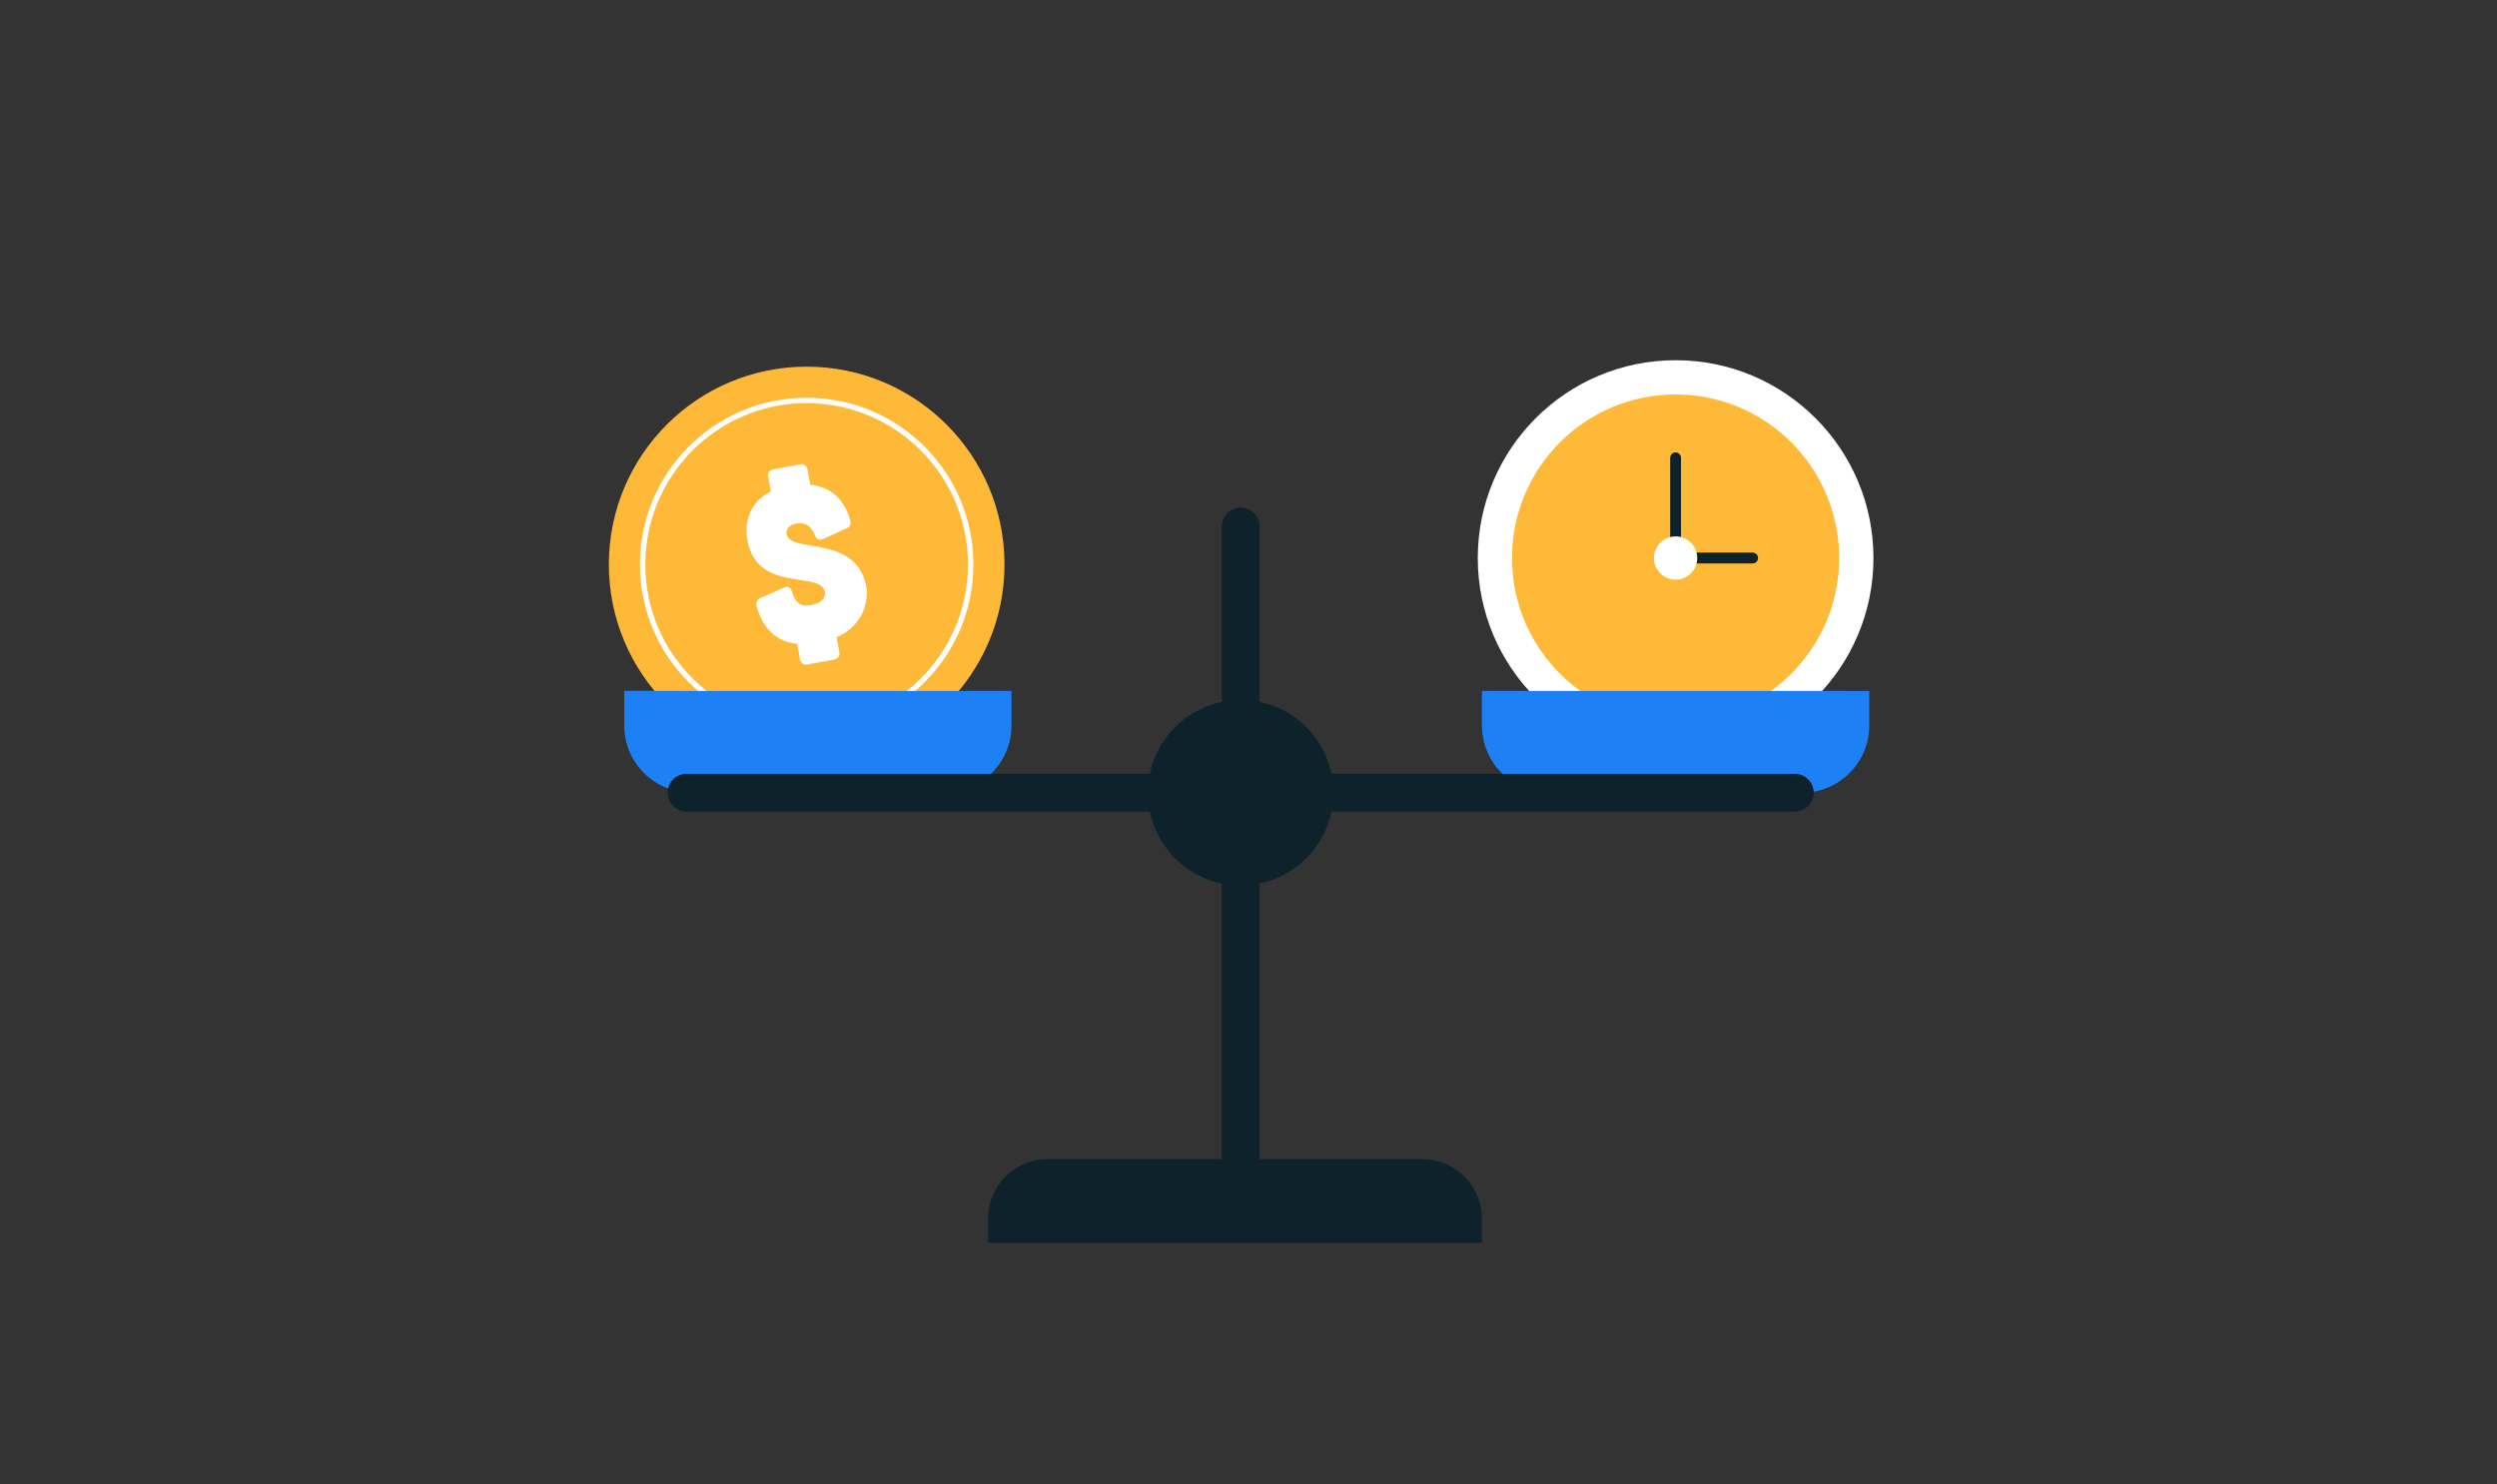 <svg xmlns="http://www.w3.org/2000/svg" xmlns:xlink="http://www.w3.org/1999/xlink" width="370" zoomAndPan="magnify" viewBox="0 0 277.5 165" height="220" preserveAspectRatio="xMidYMid meet" version="1.2"><rect x="0" y="0" width="277.5" height="165" fill="#333333" stroke="none"/><defs><clipPath id="d98661e235"><path d="M 78 17.375 L 198 17.375 L 198 146.625 L 78 146.625 Z M 78 17.375 "/></clipPath><clipPath id="84db21d141"><path d="M 58.016 28 L 218.984 28 L 218.984 146.625 L 58.016 146.625 Z M 58.016 28 "/></clipPath></defs><g id="3ab4542cff"><path style=" stroke:none;fill-rule:nonzero;fill:#ffffff;fill-opacity:1;" d="M 208.203 62.023 C 208.203 74.168 198.359 84.012 186.215 84.012 C 174.074 84.012 164.23 74.168 164.23 62.023 C 164.23 49.883 174.074 40.039 186.215 40.039 C 198.359 40.039 208.203 49.883 208.203 62.023 Z M 208.203 62.023 "/><path style=" stroke:none;fill-rule:nonzero;fill:#ffb938;fill-opacity:1;" d="M 204.395 62.023 C 204.395 72.066 196.258 80.203 186.215 80.203 C 176.176 80.203 168.035 72.066 168.035 62.023 C 168.035 51.984 176.176 43.844 186.215 43.844 C 196.258 43.844 204.395 51.984 204.395 62.023 Z M 204.395 62.023 "/><path style="fill:none;stroke-width:10;stroke-linecap:round;stroke-linejoin:miter;stroke:#0d222a;stroke-opacity:1;stroke-miterlimit:10;" d="M -0.01 -46.481 C -0.01 -46.481 -0.01 46.478 -0.01 46.478 " transform="matrix(0.12,0,0,0.12,186.216,56.461)"/><path style="fill:none;stroke-width:10;stroke-linecap:round;stroke-linejoin:miter;stroke:#0d222a;stroke-opacity:1;stroke-miterlimit:10;" d="M 35.713 -0.013 C 35.713 -0.013 -35.736 -0.013 -35.736 -0.013 " transform="matrix(0.12,0,0,0.12,190.492,62.025)"/><path style=" stroke:none;fill-rule:nonzero;fill:#ffffff;fill-opacity:1;" d="M 188.621 62.023 C 188.621 63.352 187.543 64.43 186.215 64.43 C 184.887 64.43 183.812 63.352 183.812 62.023 C 183.812 60.695 184.887 59.621 186.215 59.621 C 187.543 59.621 188.621 60.695 188.621 62.023 Z M 188.621 62.023 "/><path style=" stroke:none;fill-rule:nonzero;fill:#ffb938;fill-opacity:1;" d="M 111.633 62.738 C 111.633 74.883 101.793 84.727 89.648 84.727 C 77.508 84.727 67.664 74.883 67.664 62.738 C 67.664 50.598 77.508 40.754 89.648 40.754 C 101.793 40.754 111.633 50.598 111.633 62.738 Z M 111.633 62.738 "/><path style=" stroke:none;fill-rule:nonzero;fill:#ffffff;fill-opacity:1;" d="M 91.48 59.902 C 91.02 60.117 90.723 59.938 90.559 59.465 C 90.172 58.512 89.52 57.977 88.402 58.207 C 87.492 58.402 87.254 59.105 87.473 59.566 C 88.238 61.422 95.148 59.535 96.27 65.145 C 96.406 65.75 96.652 69.203 92.98 70.832 C 92.98 70.832 93.273 72.41 93.273 72.41 C 93.367 72.918 93.16 73.223 92.652 73.316 C 92.652 73.316 89.805 73.844 89.805 73.844 C 89.324 73.961 88.992 73.73 88.902 73.246 C 88.902 73.246 88.59 71.57 88.59 71.57 C 85.562 71.262 84.52 68.902 84.078 67.379 C 83.973 66.949 84.148 66.629 84.539 66.453 C 84.539 66.453 87.117 65.316 87.117 65.316 C 87.555 65.129 87.844 65.258 88.012 65.754 C 88.359 66.902 88.867 67.516 90.234 67.238 C 91.656 66.949 91.832 66.047 91.609 65.562 C 90.734 63.539 84.227 65.773 83.082 60.168 C 82.945 59.562 82.406 56.242 85.664 54.637 C 85.664 54.637 85.371 53.059 85.371 53.059 C 85.277 52.551 85.508 52.246 85.992 52.156 C 85.992 52.156 88.84 51.625 88.84 51.625 C 89.352 51.531 89.652 51.738 89.746 52.246 C 89.746 52.246 90.047 53.875 90.047 53.875 C 93.023 54.168 94.098 56.414 94.488 57.816 C 94.625 58.266 94.469 58.559 94.055 58.738 C 94.055 58.738 91.48 59.902 91.48 59.902 Z M 91.48 59.902 "/><path style="fill:none;stroke-width:5;stroke-linecap:butt;stroke-linejoin:miter;stroke:#ffffff;stroke-opacity:1;stroke-miterlimit:10;" d="M 151.906 -0.005 C 151.906 83.88 83.884 151.901 -0 151.901 C -83.885 151.901 -151.906 83.88 -151.906 -0.005 C -151.906 -83.889 -83.885 -151.911 -0 -151.911 C 83.884 -151.911 151.906 -83.889 151.906 -0.005 Z M 151.906 -0.005 " transform="matrix(0.12,0,0,0.12,89.648,62.739)"/><g clip-rule="nonzero" clip-path="url(#d98661e235)"><path style="fill:none;stroke-width:35;stroke-linecap:round;stroke-linejoin:miter;stroke:#0d222a;stroke-opacity:1;stroke-miterlimit:10;" d="M 0.012 -312.798 C 0.012 -312.798 0.012 312.81 0.012 312.81 " transform="matrix(0.12,0,0,0.12,137.881,96.052)"/></g><path style=" stroke:none;fill-rule:nonzero;fill:#0d222a;fill-opacity:1;" d="M 164.695 138.137 C 164.695 138.137 109.809 138.137 109.809 138.137 C 109.809 138.137 109.809 135.457 109.809 135.457 C 109.809 131.801 112.77 128.84 116.426 128.84 C 116.426 128.84 158.074 128.84 158.074 128.84 C 161.73 128.84 164.695 131.801 164.695 135.457 C 164.695 135.457 164.695 138.137 164.695 138.137 Z M 164.695 138.137 "/><path style=" stroke:none;fill-rule:nonzero;fill:#0d222a;fill-opacity:1;" d="M 148.188 88.109 C 148.188 93.801 143.574 98.414 137.883 98.414 C 132.191 98.414 127.574 93.801 127.574 88.109 C 127.574 82.418 132.191 77.805 137.883 77.805 C 143.574 77.805 148.188 82.418 148.188 88.109 Z M 148.188 88.109 "/><path style=" stroke:none;fill-rule:nonzero;fill:#1d81f5;fill-opacity:1;" d="M 200.258 88.109 C 200.258 88.109 172.176 88.109 172.176 88.109 C 168.043 88.109 164.695 84.762 164.695 80.629 C 164.695 80.629 164.695 76.797 164.695 76.797 C 164.695 76.797 207.738 76.801 207.738 76.801 C 207.738 76.801 207.738 80.629 207.738 80.629 C 207.738 84.762 204.391 88.109 200.258 88.109 Z M 200.258 88.109 "/><path style=" stroke:none;fill-rule:nonzero;fill:#1d81f5;fill-opacity:1;" d="M 104.934 88.109 C 104.934 88.109 76.852 88.105 76.852 88.105 C 72.719 88.105 69.371 84.758 69.371 80.625 C 69.371 80.625 69.371 76.793 69.371 76.793 C 69.371 76.793 112.414 76.797 112.414 76.797 C 112.414 76.797 112.414 80.629 112.414 80.629 C 112.414 84.758 109.062 88.109 104.934 88.109 Z M 104.934 88.109 "/><g clip-rule="nonzero" clip-path="url(#84db21d141)"><path style="fill:none;stroke-width:35;stroke-linecap:round;stroke-linejoin:miter;stroke:#0d222a;stroke-opacity:1;stroke-miterlimit:10;" d="M -513.216 -0.015 C -513.216 -0.015 513.21 -0.014 513.21 -0.014 " transform="matrix(0.12,0,-0,0.12,137.881,88.109)"/></g></g></svg>